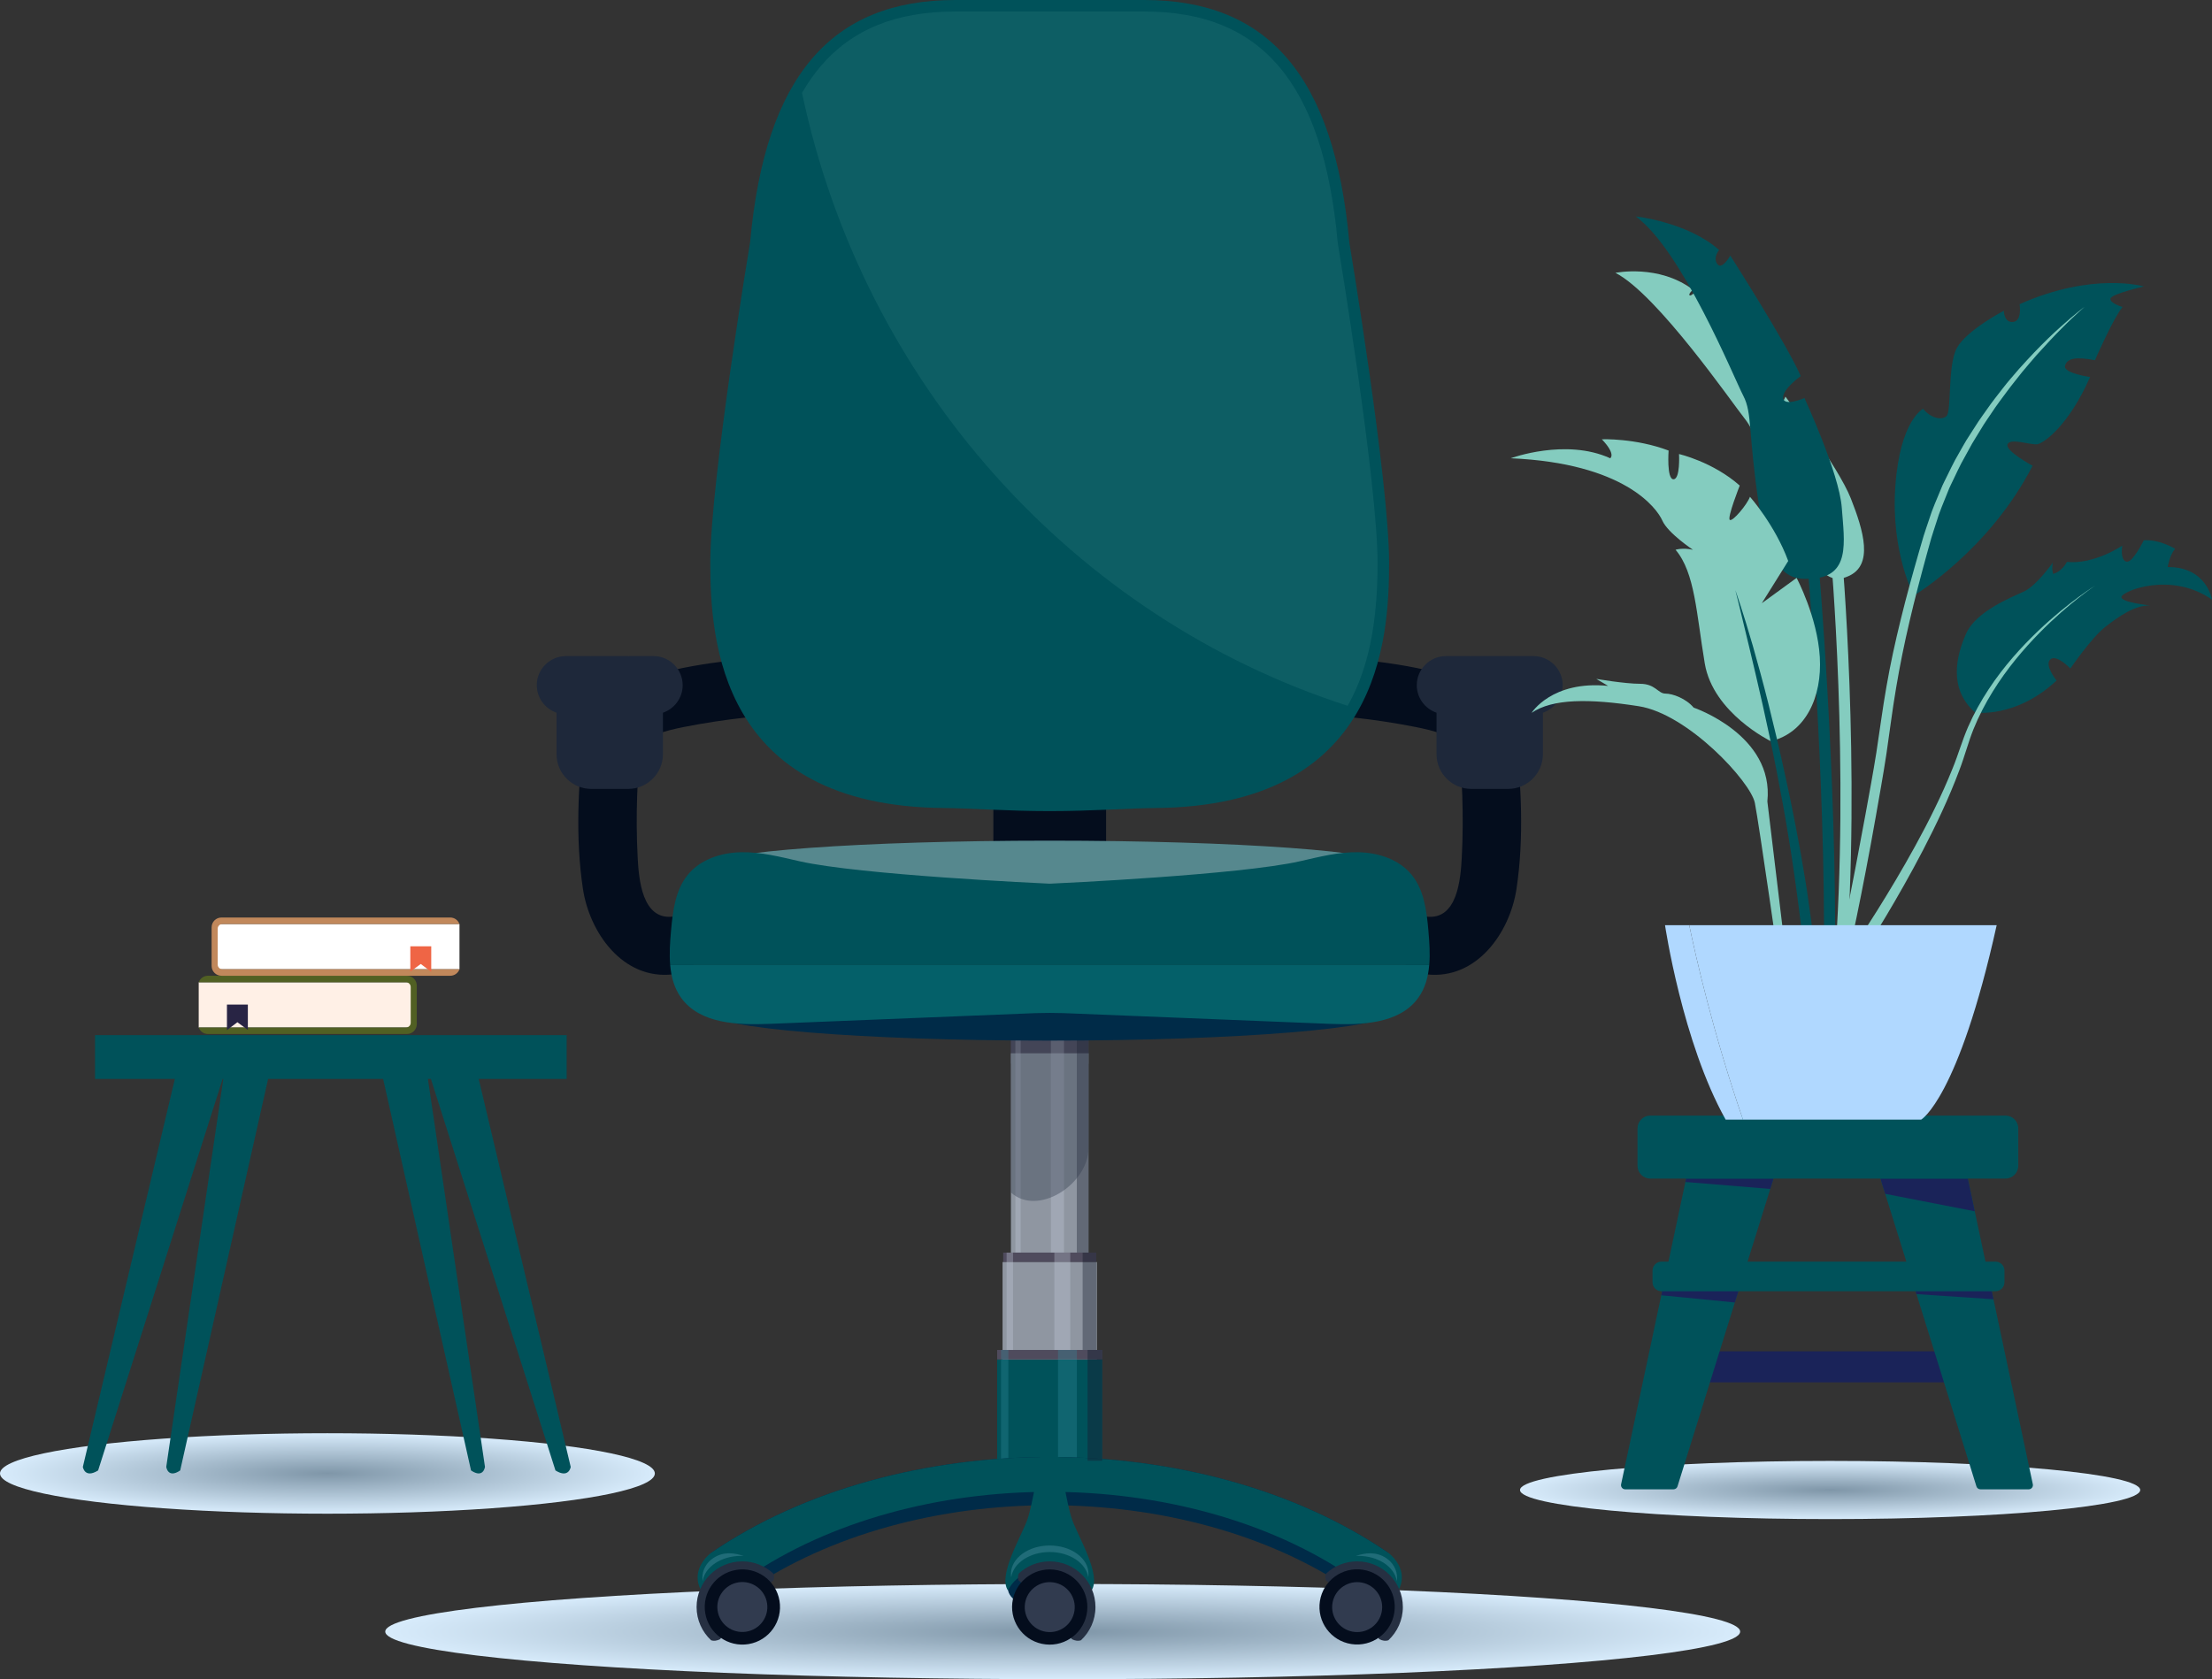 <?xml version="1.0" encoding="UTF-8"?> <svg xmlns="http://www.w3.org/2000/svg" width="511" height="388" viewBox="0 0 511 388" fill="none"><rect x="0" y="0" width="511" height="388" fill="#333333" stroke="none"/><ellipse cx="245.5" cy="377" rx="156.5" ry="11" fill="url(#paint0_radial_1457_20364)"></ellipse><g clip-path="url(#clip0_1457_20364)"><path d="M253.249 289.43H231.75V291.619H253.249V289.43Z" fill="#4F4B5D"></path><path d="M253.392 291.617H231.604V315.423H253.392V291.617Z" fill="#8F96A1"></path><path d="M254.635 314.109H230.36V337.529H254.635V314.109Z" fill="#00525A"></path><path opacity="0.32" d="M231.258 337.523H232.938V314.104H231.258V337.523Z" fill="#328DA0"></path><path d="M254.635 311.92H230.36V314.109H254.635V311.92Z" fill="#4F4B5D"></path><path opacity="0.32" d="M248.775 311.92H244.415V314.109H248.775V311.92Z" fill="#328DA0"></path><path opacity="0.32" d="M247.246 289.43H243.568V311.921H247.246V289.43Z" fill="#C1CBDD"></path><path opacity="0.32" d="M253.245 289.43H250.105V311.921H253.245V289.43Z" fill="#000A1C"></path><path opacity="0.32" d="M248.775 314.109H244.415V337.915H248.775V314.109Z" fill="#328DA0"></path><path opacity="0.32" d="M232.938 311.92H231.258V314.109H232.938V311.92Z" fill="#328DA0"></path><path opacity="0.32" d="M234.029 289.43H232.542V311.921H234.029V289.43Z" fill="#C1CBDD"></path><path d="M251.463 240.244H233.537V245.762H251.463V240.244Z" fill="#4F4B5D"></path><path d="M251.463 243.375H233.537V289.424H251.463V243.375Z" fill="#8F96A1"></path><path opacity="0.32" d="M245.796 240.244H242.772V289.424H245.796V240.244Z" fill="#C1CBDD"></path><path opacity="0.32" d="M251.463 240.244H248.756V289.424H251.463V240.244Z" fill="#000A1C"></path><path opacity="0.32" d="M235.788 240.244H234.563V289.424H235.788V240.244Z" fill="#C1CBDD"></path><path d="M242.5 371.999C247.844 371.999 252.177 369.741 252.177 366.955C252.177 364.169 247.844 361.91 242.5 361.91C237.156 361.91 232.823 364.169 232.823 366.955C232.823 369.741 237.156 371.999 242.5 371.999Z" fill="#002B48"></path><path d="M164.235 358.834L172.54 367.621C211.113 341.189 273.882 341.189 312.455 367.621L320.76 358.834C277.607 329.261 207.389 329.261 164.235 358.834Z" fill="#002B48"></path><path d="M164.235 358.834L172.54 364.526C211.113 338.095 273.882 338.095 312.455 364.526L320.76 358.834C277.607 329.261 207.389 329.261 164.235 358.834Z" fill="#00525A"></path><path d="M164.235 358.834C164.235 358.834 161.813 360.591 161.266 363.382C160.718 366.173 162.472 368.307 162.472 368.307L174.363 362.398L164.235 358.834Z" fill="#00525A"></path><path d="M320.765 358.834C320.765 358.834 323.186 360.591 323.734 363.382C324.282 366.173 322.528 368.307 322.528 368.307L310.637 362.398L320.765 358.834Z" fill="#00525A"></path><path d="M171.486 360.77C174.234 360.77 176.729 361.827 178.607 363.547C178.883 364.094 178.879 364.554 178.699 365.147L171.486 371.318L166.366 378.749C165.667 379.094 164.953 379.237 164.267 378.998C162.214 377.076 160.92 374.353 160.92 371.323C160.92 365.497 165.648 360.774 171.481 360.774L171.486 360.77Z" fill="#263042"></path><path d="M172.938 379.881C177.675 379.087 180.871 374.608 180.076 369.877C179.282 365.146 174.798 361.953 170.062 362.747C165.325 363.54 162.129 368.019 162.924 372.75C163.718 377.482 168.202 380.674 172.938 379.881Z" fill="#040D1D"></path><path d="M172.348 377.025C175.503 376.552 177.678 373.614 177.204 370.462C176.731 367.31 173.789 365.138 170.634 365.611C167.478 366.084 165.304 369.022 165.777 372.174C166.251 375.326 169.192 377.498 172.348 377.025Z" fill="#313B4F"></path><path d="M313.514 360.77C310.766 360.77 308.271 361.827 306.393 363.547C306.116 364.094 306.121 364.554 306.301 365.147L313.514 371.318L318.633 378.749C319.333 379.094 320.047 379.237 320.733 378.998C322.786 377.076 324.079 374.353 324.079 371.323C324.079 365.497 319.352 360.774 313.519 360.774L313.514 360.77Z" fill="#263042"></path><path d="M322.101 372.621C322.836 367.88 319.584 363.441 314.838 362.707C310.091 361.974 305.648 365.222 304.913 369.963C304.179 374.704 307.431 379.142 312.177 379.876C316.923 380.61 321.366 377.361 322.101 372.621Z" fill="#040D1D"></path><path d="M319.195 372.432C319.799 369.302 317.748 366.276 314.615 365.673C311.481 365.071 308.452 367.119 307.849 370.249C307.245 373.379 309.296 376.405 312.43 377.007C315.563 377.61 318.592 375.561 319.195 372.432Z" fill="#313B4F"></path><path d="M242.5 362.168C246.938 362.168 250.708 364.394 252.135 367.507C254.543 364.054 249.115 355.137 247.688 351.178C246.432 347.692 244.71 336.656 244.71 336.656V336.665H240.29V336.656C240.29 336.656 238.569 347.692 237.312 351.178C235.88 355.137 230.457 364.054 232.865 367.507C234.292 364.399 238.062 362.168 242.5 362.168Z" fill="#00525A"></path><path d="M242.5 360.77C239.752 360.77 237.257 361.827 235.378 363.547C235.102 364.094 235.107 364.554 235.286 365.147L242.5 371.318L247.619 378.749C248.319 379.094 249.032 379.237 249.718 378.998C251.771 377.076 253.065 374.353 253.065 371.323C253.065 365.497 248.337 360.774 242.505 360.774L242.5 360.77Z" fill="#263042"></path><path d="M251.004 373.135C252.008 368.444 249.014 363.828 244.317 362.825C239.621 361.823 235 364.814 233.996 369.505C232.993 374.197 235.987 378.813 240.683 379.815C245.38 380.817 250.001 377.827 251.004 373.135Z" fill="#040D1D"></path><path d="M248.215 372.203C248.691 369.051 246.519 366.111 243.364 365.636C240.209 365.16 237.266 367.329 236.79 370.481C236.314 373.633 238.485 376.573 241.641 377.048C244.796 377.524 247.739 375.355 248.215 372.203Z" fill="#313B4F"></path><path opacity="0.47" d="M254.635 311.92H251.237V337.529H254.635V311.92Z" fill="#172133"></path><path opacity="0.35" d="M242.5 358.612C247.099 358.612 250.888 361.155 251.394 364.424C251.431 364.176 251.459 363.928 251.459 363.67C251.459 360.042 247.449 357.104 242.5 357.104C237.551 357.104 233.542 360.042 233.542 363.67C233.542 363.923 233.565 364.176 233.606 364.424C234.117 361.15 237.901 358.612 242.5 358.612Z" fill="#5D9DAF"></path><path opacity="0.35" d="M164.746 360.029C163.14 361.109 162.26 362.802 162.26 364.558C162.26 364.811 162.283 365.064 162.325 365.312C162.836 362.038 166.62 359.5 171.219 359.5C171.412 359.5 171.605 359.509 171.799 359.518C169.741 358.833 167.177 358.396 164.746 360.029Z" fill="#5D9DAF"></path><path opacity="0.35" d="M320.249 360.029C321.856 361.109 322.735 362.802 322.735 364.558C322.735 364.811 322.712 365.064 322.671 365.312C322.16 362.038 318.376 359.5 313.777 359.5C313.583 359.5 313.39 359.509 313.197 359.518C315.255 358.833 317.819 358.396 320.249 360.029Z" fill="#5D9DAF"></path><path opacity="0.39" d="M251.463 265.227C251.463 273.665 239.724 281.165 233.537 275.541V240.248H251.463V265.227Z" fill="#313B4F"></path><path d="M148.242 169.595C147.179 179.064 146.815 188.601 147.308 198.115C147.57 203.146 148.33 212.577 155.373 211.8C158.964 211.404 162.053 215.147 162.053 218.472C162.053 222.408 158.978 224.744 155.373 225.144C143.869 226.414 136.195 215.506 134.666 205.39C132.894 193.659 133.566 181.34 134.883 169.6C135.283 166.022 137.663 162.928 141.562 162.928C144.859 162.928 148.643 165.995 148.242 169.6V169.595Z" fill="#040D1D"></path><path d="M145.918 174.056H132.033C133.005 165.553 141.001 158.936 149.062 156.504C160.428 153.073 172.733 151.979 184.555 151.606C188.16 151.491 191.562 153.404 192.119 157.253C192.588 160.514 190.093 164.694 186.466 164.809C176.936 165.112 167.43 166.114 158.071 167.963C154.199 168.726 147.708 170.179 145.913 174.056H145.918Z" fill="#040D1D"></path><path d="M124 158.323C124 154.626 127.029 151.596 130.735 151.596H136.19C136.255 151.596 136.319 151.605 136.388 151.605C136.453 151.605 136.517 151.596 136.582 151.596H145.126C145.19 151.596 145.255 151.605 145.319 151.605C145.383 151.605 145.448 151.596 145.517 151.596H150.972C154.673 151.596 157.707 154.621 157.707 158.323C157.707 161.262 155.792 163.772 153.145 164.683V174.28C153.145 178.68 149.541 182.286 145.13 182.286H136.586C132.181 182.286 128.571 178.685 128.571 174.28V164.683C125.924 163.772 124.009 161.266 124.009 158.323H124Z" fill="#1E283A"></path><path d="M336.753 169.595C337.816 179.064 338.18 188.601 337.688 198.115C337.425 203.146 336.666 212.577 329.622 211.8C326.031 211.404 322.942 215.147 322.942 218.472C322.942 222.408 326.018 224.744 329.622 225.144C341.126 226.414 348.801 215.506 350.329 205.39C352.101 193.659 351.429 181.34 350.113 169.6C349.712 166.022 347.332 162.928 343.433 162.928C340.137 162.928 336.353 165.995 336.753 169.6V169.595Z" fill="#040D1D"></path><path d="M339.083 174.056H352.967C351.996 165.553 343.999 158.936 335.938 156.504C324.572 153.073 312.267 151.979 300.445 151.606C296.84 151.491 293.438 153.404 292.881 157.253C292.412 160.514 294.907 164.694 298.535 164.809C308.064 165.112 317.57 166.114 326.929 167.963C330.801 168.726 337.292 170.179 339.087 174.056H339.083Z" fill="#040D1D"></path><path d="M255.519 174.537H229.477V205.627H255.519V174.537Z" fill="#040D1D"></path><path d="M242.5 240.443C285.803 240.443 320.908 237.577 320.908 234.042C320.908 230.506 285.803 227.641 242.5 227.641C199.197 227.641 164.092 230.506 164.092 234.042C164.092 237.577 199.197 240.443 242.5 240.443Z" fill="#002B48"></path><path d="M242.5 205.628C285.803 205.628 320.908 203.079 320.908 199.935C320.908 196.791 285.803 194.242 242.5 194.242C199.197 194.242 164.092 196.791 164.092 199.935C164.092 203.079 199.197 205.628 242.5 205.628Z" fill="#56888E"></path><path d="M311.705 55.908C308.22 17.483 292.863 0 264.339 0H220.661C192.137 0 176.78 17.483 173.295 55.908C173.295 55.908 164.102 110.928 164.092 129.993C164.083 147.77 166.201 186.278 218.023 186.696C224.003 186.742 232.658 187.413 242.495 187.413C252.333 187.413 260.988 186.742 266.968 186.696C318.79 186.278 320.908 147.77 320.898 129.993C320.889 110.928 311.696 55.908 311.696 55.908H311.705Z" fill="#00525A"></path><path d="M329.991 215.132C329.581 210.538 329.01 205.655 326.082 202.091C323.177 198.559 318.403 197.014 313.832 196.918C309.256 196.821 304.763 197.985 300.302 199.001C286.455 202.155 244.558 204.096 242.5 204.188C240.442 204.096 198.545 202.155 184.698 199.001C180.237 197.985 175.744 196.821 171.168 196.918C166.592 197.014 161.823 198.559 158.918 202.091C155.99 205.655 155.419 210.538 155.01 215.132C154.779 217.707 154.595 220.402 154.821 222.986H330.175C330.4 220.402 330.216 217.707 329.986 215.132H329.991Z" fill="#00525A"></path><path d="M154.821 222.986C155.06 225.741 155.765 228.376 157.385 230.601C161.745 236.588 170.422 236.869 177.825 236.57C198.301 235.742 218.783 234.919 239.259 234.092C240.369 234.069 241.455 234.05 242.495 234.041C243.54 234.046 244.622 234.069 245.732 234.092C266.208 234.919 286.69 235.742 307.166 236.57C314.573 236.869 323.251 236.588 327.606 230.601C329.226 228.376 329.931 225.741 330.17 222.986H154.821Z" fill="#046069"></path><path d="M361 158.323C361 154.626 357.971 151.596 354.265 151.596H348.81C348.746 151.596 348.681 151.605 348.612 151.605C348.548 151.605 348.483 151.596 348.419 151.596H339.874C339.81 151.596 339.746 151.605 339.681 151.605C339.617 151.605 339.552 151.596 339.483 151.596H334.028C330.327 151.596 327.293 154.621 327.293 158.323C327.293 161.262 329.208 163.772 331.855 164.683V174.28C331.855 178.68 335.46 182.286 339.87 182.286H348.414C352.82 182.286 356.429 178.685 356.429 174.28V164.683C359.076 163.772 360.991 161.266 360.991 158.323H361Z" fill="#1E283A"></path><path opacity="0.1" d="M311.328 163.087C317.1 152.925 318.238 140.642 318.233 129.992C318.224 111.364 309.159 56.891 309.067 56.344L309.049 56.243L309.04 56.142C307.341 37.412 302.876 24.04 295.376 15.271C288.126 6.787 277.97 2.662 264.335 2.662H220.656C207.02 2.662 196.865 6.787 189.614 15.271C188.031 17.124 186.594 19.189 185.278 21.46C199.438 88.694 248.075 142.693 311.323 163.083L311.328 163.087Z" fill="#84CCBF"></path></g><g clip-path="url(#clip1_1457_20364)"><path d="M422.781 351.002C462.344 351.002 494.417 347.994 494.417 344.282C494.417 340.571 462.344 337.562 422.781 337.562C383.217 337.562 351.145 340.571 351.145 344.282C351.145 347.994 383.217 351.002 422.781 351.002Z" fill="url(#paint1_radial_1457_20364)"></path><path d="M390.184 319.402H453.605V312.233H390.184V319.402Z" fill="#1A2359"></path><path d="M433.738 270.182L456.579 343.443C456.705 343.848 457.078 344.124 457.499 344.124H468.664C469.278 344.124 469.735 343.554 469.607 342.948L454.134 270.182H433.738Z" fill="#00525A"></path><path d="M434.405 272.322H454.59L456.196 279.881L435.504 275.849L434.405 272.322Z" fill="#1A2359"></path><path d="M410.366 270.182L387.526 343.443C387.399 343.848 387.026 344.124 386.605 344.124H375.44C374.827 344.124 374.369 343.554 374.498 342.948L389.97 270.182H410.366Z" fill="#00525A"></path><path d="M408.953 274.718L389.347 273.105L389.515 272.322H409.699L408.953 274.718Z" fill="#1A2359"></path><path d="M381.226 272.322H463.303C464.928 272.322 466.245 270.995 466.245 269.359V260.734C466.245 259.097 464.928 257.77 463.303 257.77H381.226C379.601 257.77 378.284 259.097 378.284 260.734V269.359C378.284 270.995 379.601 272.322 381.226 272.322Z" fill="#00525A"></path><path d="M383.836 298.359H460.978C462.127 298.359 463.058 297.421 463.058 296.264V293.607C463.058 292.45 462.127 291.512 460.978 291.512H383.836C382.687 291.512 381.755 292.45 381.755 293.607V296.264C381.755 297.421 382.687 298.359 383.836 298.359Z" fill="#00525A"></path><path d="M442.523 298.359H460.127L460.52 300.211L442.727 299.015L442.523 298.359Z" fill="#1A2359"></path><path d="M401.582 298.359L400.773 300.951L383.781 299.285L383.977 298.359H401.582Z" fill="#1A2359"></path><path d="M426.313 223.652L423.751 223.446C427.379 177.552 422.904 127.651 422.858 127.153L425.418 126.916C425.464 127.418 429.961 177.531 426.315 223.654L426.313 223.652Z" fill="#84CCBF"></path><path d="M426.883 133.177C424.292 134.25 420.622 135.526 413.498 119.956C406.375 104.385 405.728 100.052 402.99 96.653C400.253 93.254 382.838 67.969 373.186 63.044C373.186 63.044 383.202 60.978 391.073 66.926C391.073 66.926 389.846 68.087 390.39 68.261C390.722 68.367 391.501 67.55 391.501 67.55C391.501 67.55 405.711 82.754 410.473 89.337C410.473 89.337 408.56 93.195 409.348 95.079C410.139 96.964 412.462 91.647 412.462 91.647C412.462 91.647 424.641 107.734 427.565 115.167C430.489 122.599 432.931 130.672 426.883 133.179V133.177Z" fill="#84CCBF"></path><path d="M456.285 164.631C456.285 164.631 465.67 166.056 475.095 157.241C475.095 157.241 472.215 153.702 473.635 152.38C475.058 151.058 478.274 154.47 478.274 154.47C478.274 154.47 483.175 147.317 486.324 144.866C489.472 142.415 493.114 139.853 496.663 139.881C496.663 139.881 489.948 139.21 490.075 137.922C490.201 136.634 501.484 131.906 511.002 138.55C511.002 138.55 509.813 130.95 500.765 131.023C500.765 131.023 501.195 128.301 502.473 126.802C502.473 126.802 498.975 124.61 495.239 124.832C495.239 124.832 494.015 127.42 492.561 129.064C491.108 130.708 489.781 129.436 490.273 126.071C490.273 126.071 483.866 130.473 477.471 129.834C477.471 129.834 476.449 132.009 474.291 132.607C474.291 132.607 473.922 131.432 474.225 129.999C474.225 129.999 470.472 135.316 467.596 136.656C464.72 137.994 456.489 141.237 454.208 146.376C451.925 151.515 450.045 159.133 456.285 164.635V164.631Z" fill="#00525A"></path><path d="M483.957 135.34C483.957 135.34 482.51 136.228 480.117 137.989C477.728 139.751 474.389 142.387 470.697 145.918C467.021 149.451 462.948 153.872 459.412 159.248C457.646 161.932 456.013 164.846 454.653 167.96C453.287 171.092 452.379 174.378 451.093 177.508C449.848 180.624 448.459 183.719 446.993 186.709C445.541 189.706 444.012 192.61 442.484 195.394C439.432 200.963 436.372 206.046 433.674 210.354C430.97 214.658 428.627 218.186 426.968 220.639C425.292 223.07 424.334 224.46 424.334 224.46L426.617 226.072C426.617 226.072 427.558 224.641 429.204 222.14C430.823 219.63 433.106 216.026 435.732 211.633C438.353 207.236 441.323 202.051 444.278 196.368C447.23 190.678 450.179 184.519 452.598 178.063C453.833 174.868 454.676 171.544 455.9 168.491C457.137 165.425 458.657 162.526 460.319 159.839C463.643 154.452 467.526 149.931 471.073 146.306C474.631 142.68 477.881 139.946 480.207 138.111C482.54 136.278 483.957 135.344 483.957 135.344V135.34Z" fill="#84CCBF"></path><path d="M442.131 137.607C442.131 137.607 459.482 127.249 469.552 107.614C469.552 107.614 463.125 104.161 463.768 102.651C464.411 101.14 469.123 102.867 470.623 102.651C472.123 102.434 477.906 98.336 482.834 87.115C482.834 87.115 476.622 86.253 477.05 84.526C477.478 82.8 479.513 82.367 483.958 83.232C483.958 83.232 488.189 73.522 490.332 70.932C490.332 70.932 487.333 70.07 487.548 68.99C487.763 67.911 495.259 66.186 495.259 66.186C495.259 66.186 483.477 62.733 466.554 70.286C466.554 70.286 467.197 74.17 465.055 74.387C462.912 74.603 462.912 71.797 462.912 71.797C462.912 71.797 454.257 76.329 452.05 80.427C449.845 84.528 450.914 95.1 449.63 96.179C448.345 97.258 445.774 96.395 444.274 94.454C444.274 94.454 438.919 97.043 437.847 112.364C436.776 127.684 442.131 137.61 442.131 137.61V137.607Z" fill="#00525A"></path><path d="M481.525 70.93C481.525 70.93 479.373 72.49 475.922 75.615C474.179 77.157 472.15 79.13 469.899 81.469C468.776 82.64 467.622 83.927 466.393 85.273C465.226 86.672 463.921 88.083 462.708 89.677C461.48 91.258 460.175 92.887 458.951 94.671C458.33 95.556 457.674 96.439 457.053 97.367C456.448 98.307 455.834 99.26 455.213 100.227C453.916 102.13 452.844 104.246 451.628 106.336C451.045 107.394 450.54 108.511 449.983 109.614C449.457 110.732 448.838 111.819 448.387 112.998C447.435 115.329 446.364 117.661 445.607 120.149C445.199 121.382 444.761 122.611 444.37 123.866C444.006 125.114 443.642 126.367 443.275 127.624C441.826 132.671 440.395 137.821 439.127 143.01C437.853 148.198 436.693 153.428 435.798 158.626C434.878 163.819 434.229 168.961 433.466 173.869C432.694 178.762 431.786 183.525 430.978 188.019C430.136 192.514 429.338 196.764 428.603 200.687C427.105 208.525 425.749 215.032 424.714 219.554C423.682 224.081 422.952 226.596 422.952 226.596L425.328 227.279C425.328 227.279 426.084 224.677 427.124 220.115C428.17 215.55 429.531 209.019 431.035 201.159C431.792 197.231 432.575 192.969 433.371 188.456C434.155 183.934 435.028 179.206 435.782 174.226C436.522 169.258 437.133 164.152 438.013 159.009C438.869 153.865 439.932 148.669 441.145 143.5C442.345 138.326 443.707 133.195 445.09 128.146C445.441 126.884 445.792 125.627 446.14 124.375C446.509 123.148 446.923 121.937 447.309 120.727C448.018 118.283 449.045 115.984 449.951 113.685C450.378 112.522 450.977 111.447 451.479 110.342C452.013 109.251 452.497 108.148 453.057 107.098C453.631 106.054 454.199 105.023 454.757 104.003C455.294 102.97 455.877 101.978 456.483 101.019C457.075 100.051 457.659 99.096 458.236 98.155C458.83 97.226 459.458 96.339 460.052 95.451C461.221 93.66 462.476 92.019 463.658 90.425C464.836 88.827 466.058 87.37 467.164 85.939C468.331 84.558 469.429 83.236 470.498 82.029C472.654 79.628 474.58 77.574 476.221 75.933C477.846 74.277 479.195 73.049 480.104 72.201C481.02 71.361 481.527 70.931 481.527 70.931L481.525 70.93Z" fill="#84CCBF"></path><path d="M418.354 133.722C414.408 133.907 408.928 133.939 406.358 116.891C403.787 99.845 404.859 95.528 402.716 91.43C400.573 87.329 388.577 57.768 377.867 50C377.867 50 389.862 51.294 397.145 57.768C397.145 57.768 395.646 59.493 396.717 61.004C397.789 62.514 399.716 59.062 399.716 59.062C399.716 59.062 412.57 79.129 415.998 86.896C415.998 86.896 411.714 89.938 411.927 91.978C412.14 94.018 416.854 91.978 416.854 91.978C416.854 91.978 424.887 109.336 425.477 117.32C426.067 125.305 427.565 133.287 418.354 133.72V133.722Z" fill="#00525A"></path><path d="M423.922 222.634L421.351 222.608C421.774 178.948 417.543 130.222 417.501 129.736L420.061 129.508C420.104 129.997 424.345 178.844 423.922 222.634Z" fill="#00525A"></path><path d="M409.088 171.265C409.088 171.265 395.752 164.792 393.824 153.301C391.897 141.811 391.575 132.316 387.076 127.031C387.076 127.031 388.682 126.492 391.093 127.031C391.093 127.031 385.31 123.201 384.023 120.287C382.739 117.374 375.187 107.018 348.998 105.885C348.998 105.885 361.69 101.192 371.973 105.885C371.973 105.885 373.419 105.043 370.045 101.5C370.045 101.5 377.756 101.192 385.468 104.104C385.468 104.104 384.986 110.739 386.593 110.739C388.199 110.739 387.877 104.913 387.877 104.913C387.877 104.913 395.679 106.694 401.9 112.196C401.9 112.196 398.963 119.639 399.606 120.126C400.249 120.611 403.624 116.566 404.265 114.786C404.265 114.786 410.049 121.313 413.101 129.621L406.996 139.384L415.037 133.529C415.037 133.529 419.844 142.531 420.399 151.811C420.954 161.091 417.117 169.325 409.084 171.267L409.088 171.265Z" fill="#84CCBF"></path><path d="M400.895 136.379C400.895 136.379 402.22 141.62 404.085 149.498C405.057 153.428 406.081 158.038 407.222 162.964C408.323 167.901 409.457 173.173 410.483 178.467C411.515 183.76 412.486 189.064 413.276 194.055C413.69 196.546 414.068 198.958 414.381 201.252C414.7 203.544 415.039 205.706 415.279 207.711C415.537 209.714 415.77 211.548 415.98 213.175C416.152 214.806 416.301 216.226 416.424 217.398C416.669 219.738 416.808 221.076 416.808 221.076L419.367 220.823C419.367 220.823 419.209 219.475 418.933 217.119C418.793 215.941 418.624 214.51 418.431 212.868C418.201 211.234 417.94 209.388 417.657 207.374C417.398 205.358 417.012 203.19 416.63 200.893C416.261 198.594 415.821 196.18 415.347 193.686C414.436 188.693 413.333 183.394 412.172 178.11C411.016 172.825 409.753 167.566 408.533 162.647C407.899 160.193 407.322 157.812 406.691 155.576C406.07 153.338 405.482 151.222 404.938 149.269C402.696 141.475 400.897 136.377 400.897 136.377L400.895 136.379Z" fill="#00525A"></path><path d="M411.337 225.265C411.337 225.265 406.356 190.363 405.391 185.509C404.427 180.653 389.968 164.957 378.561 163.176C367.154 161.395 358.639 161.406 353.819 164.718C353.819 164.718 358.477 157.187 371.491 158.483L368.76 156.865C368.76 156.865 375.347 157.998 378.883 157.998C382.419 157.998 383.02 160.264 384.727 160.264C386.434 160.264 389.487 161.397 391.253 163.5C391.253 163.5 409.89 169.811 408.284 185.185L413.105 225.265H411.337Z" fill="#84CCBF"></path><path d="M461.258 213.779C452.396 253.808 443.819 258.702 443.819 258.702H402.65C395.745 238.706 391.773 221.177 390.239 213.779H461.256H461.258Z" fill="#B0D8FF"></path><path d="M390.241 213.779C391.773 221.177 395.747 238.706 402.651 258.702H398.649C388.642 240.847 384.641 213.779 384.641 213.779H390.241Z" fill="#B0D8FF"></path></g><ellipse cx="75.638" cy="340.458" rx="75.638" ry="9.296" fill="url(#paint2_radial_1457_20364)"></ellipse><g clip-path="url(#clip2_1457_20364)"><path d="M98.593 247.5L112.036 338.948C112.036 338.948 111.663 341.704 108.815 339.76L87.195 243.449L98.596 247.503L98.593 247.5Z" fill="#00525A"></path><path d="M110.161 247.501L131.842 338.95C131.842 338.95 131.435 341.705 128.315 339.761L97.68 243.447L110.157 247.501H110.161Z" fill="#00525A"></path><path d="M51.85 247.5L38.407 338.948C38.407 338.948 38.78 341.704 41.628 339.76L63.248 243.449L51.846 247.503L51.85 247.5Z" fill="#00525A"></path><path d="M40.821 247.501L19.14 338.95C19.14 338.95 19.547 341.705 22.668 339.761L53.298 243.447L40.821 247.501Z" fill="#00525A"></path><path d="M130.906 239.18H21.952V249.296H130.906V239.18Z" fill="#00525A"></path><path d="M45.904 237.416H95.516V226.965H45.904V237.416Z" fill="#FFF0E6"></path><path d="M93.787 237.413C94.39 237.413 94.879 236.926 94.879 236.324V228.05C94.879 227.448 94.39 226.962 93.787 226.962H45.904C46.22 226.086 47.05 225.457 48.037 225.457H94.007C95.265 225.457 96.283 226.471 96.283 227.726V236.648C96.283 237.903 95.265 238.917 94.007 238.917H48.037C47.05 238.917 46.22 238.288 45.904 237.413H93.787Z" fill="#516023"></path><path d="M57.258 232.115H52.426V238.022L54.84 236.196L57.258 237.971V232.115Z" fill="#282444"></path><path d="M106.145 213.504H49.652V223.955H106.145V213.504Z" fill="white"></path><path d="M51.381 223.956C50.778 223.956 50.289 223.469 50.289 222.867V214.593C50.289 213.991 50.778 213.505 51.381 213.505H106.141C105.826 212.629 104.995 212 104.008 212H51.161C49.903 212 48.885 213.014 48.885 214.269V223.191C48.885 224.446 49.903 225.46 51.161 225.46H104.012C104.998 225.46 105.829 224.831 106.145 223.956H51.381Z" fill="#C1885B"></path><path d="M94.79 218.658H99.623V224.562L97.205 222.736L94.79 224.511V218.658Z" fill="#EF6545"></path></g><defs><radialGradient id="paint0_radial_1457_20364" cx="0" cy="0" r="1" gradientUnits="userSpaceOnUse" gradientTransform="translate(245.5 377) scale(156.5 11)"><stop stop-color="#7F96A8"></stop><stop offset="1" stop-color="#D7EBFB"></stop></radialGradient><radialGradient id="paint1_radial_1457_20364" cx="0" cy="0" r="1" gradientUnits="userSpaceOnUse" gradientTransform="translate(422.781 344.282) scale(71.636 6.72)"><stop stop-color="#7F96A8"></stop><stop offset="1" stop-color="#D7EBFB"></stop></radialGradient><radialGradient id="paint2_radial_1457_20364" cx="0" cy="0" r="1" gradientUnits="userSpaceOnUse" gradientTransform="translate(75.638 340.458) scale(75.638 9.296)"><stop stop-color="#7F96A8"></stop><stop offset="1" stop-color="#D7EBFB"></stop></radialGradient><clipPath id="clip0_1457_20364"><rect width="237" height="380" fill="white" transform="translate(124)"></rect></clipPath><clipPath id="clip1_1457_20364"><rect width="162" height="301" fill="white" transform="translate(349 50)"></rect></clipPath><clipPath id="clip2_1457_20364"><rect width="114.936" height="128.458" fill="white" transform="translate(16.902 212)"></rect></clipPath></defs></svg> 